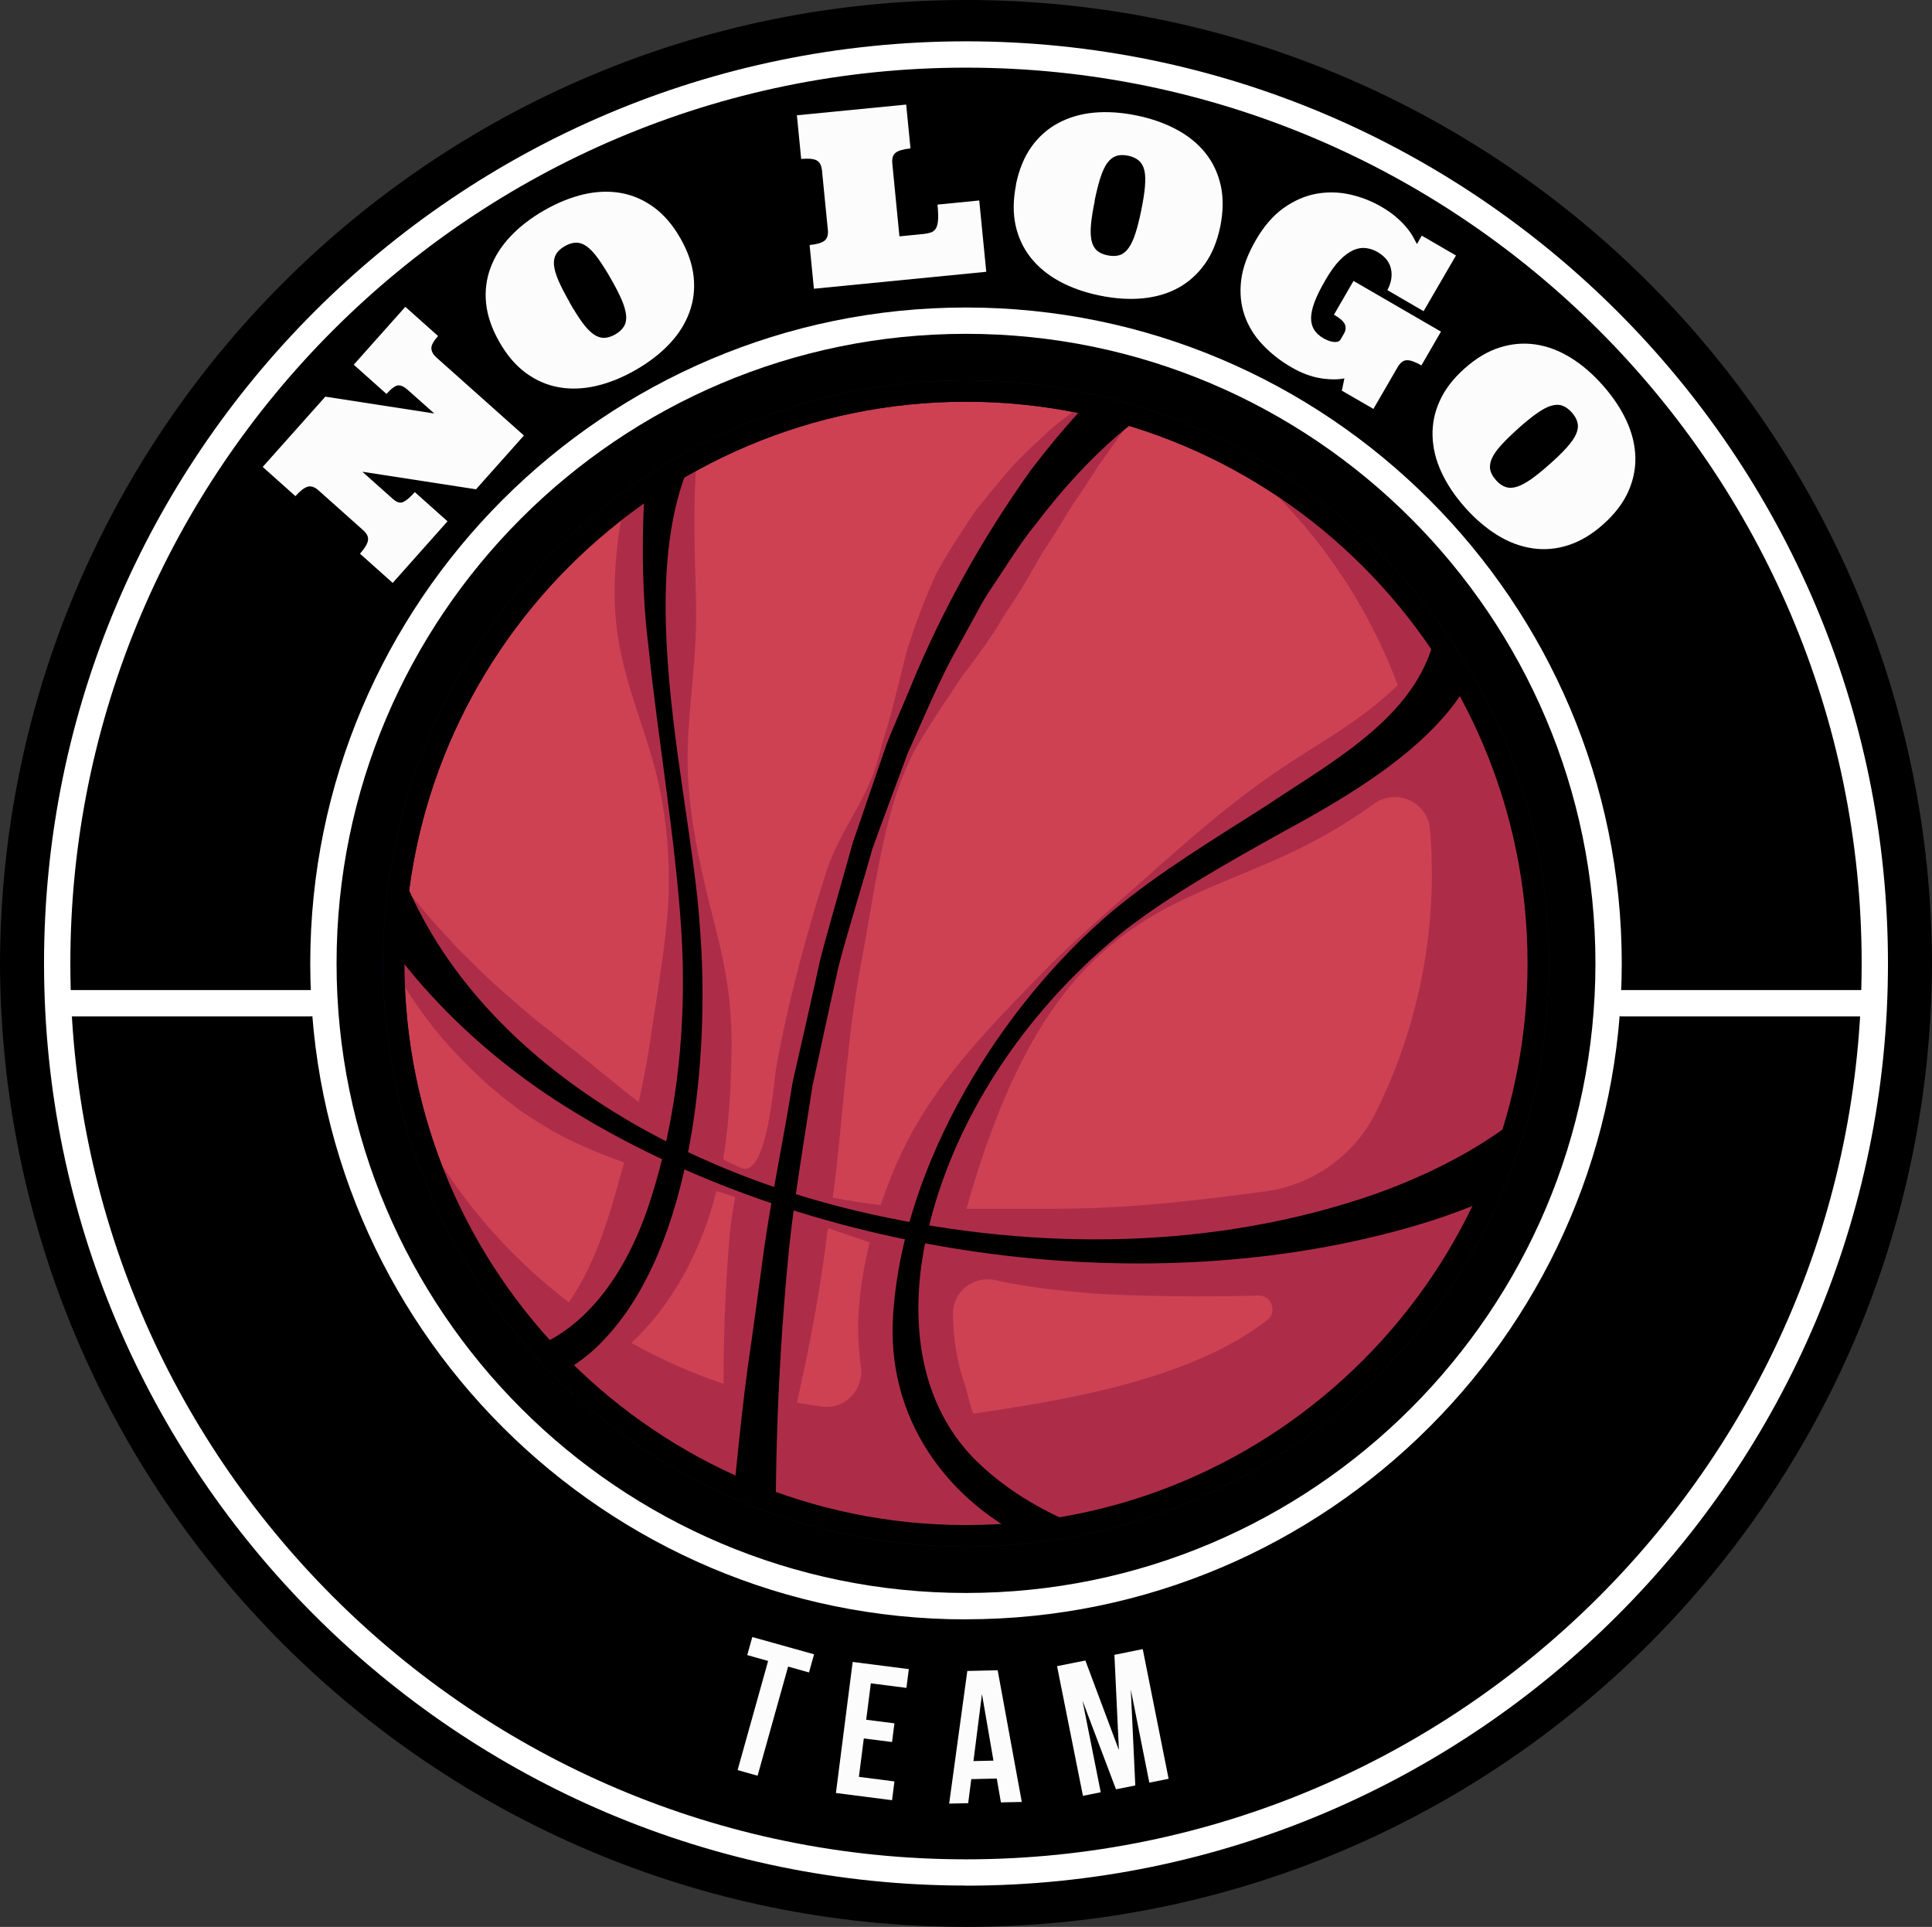 <?xml version="1.0" encoding="UTF-8"?>
<svg xmlns="http://www.w3.org/2000/svg" xmlns:xlink="http://www.w3.org/1999/xlink" viewBox="0 0 220.26 219.63">
  <rect x="0" y="0" width="220.26" height="219.63" fill="#333333" stroke="none"/>
  <defs>
    <style>
      .cls-1 {
        clip-path: url(#clippath);
      }

      .cls-2 {
        fill: none;
      }

      .cls-2, .cls-3, .cls-4, .cls-5, .cls-6, .cls-7, .cls-8 {
        stroke-width: 0px;
      }

      .cls-4 {
        fill: #131a37;
      }

      .cls-5 {
        fill: #ce4153;
      }

      .cls-6 {
        fill: #ad2d49;
      }

      .cls-7 {
        fill: #fff;
      }

      .cls-8 {
        fill: #fcfcfc;
      }
    </style>
    <clipPath id="clippath">
      <circle class="cls-2" cx="110.13" cy="109.82" r="65.25"/>
    </clipPath>
  </defs>
  <g id="OBJECTS">
    <g>
      <g>
        <g>
          <path class="cls-3" d="M0,109.5c0,60.82,49.31,110.13,110.13,110.13s110.13-49.31,110.13-110.13H0Z"/>
          <path class="cls-3" d="M220.26,110.13C220.26,49.31,170.95,0,110.13,0S0,49.31,0,110.13h220.26Z"/>
        </g>
        <circle class="cls-3" cx="110.13" cy="109.82" r="73.26"/>
        <g>
          <g>
            <circle class="cls-5" cx="110.13" cy="109.82" r="65.25"/>
            <path class="cls-4" d="M110.13,176.29c-36.65,0-66.47-29.82-66.47-66.47s29.82-66.47,66.47-66.47,66.47,29.82,66.47,66.47-29.82,66.47-66.47,66.47ZM110.13,45.79c-35.3,0-64.02,28.72-64.02,64.02s28.72,64.02,64.02,64.02,64.02-28.72,64.02-64.02-28.72-64.02-64.02-64.02Z"/>
          </g>
          <g class="cls-1">
            <path class="cls-6" d="M182.12,124.9l-.74-.71c-2.91,1.78-5.83,3.26-8.78,4.52,1.81-5.98,2.79-12.32,2.79-18.88,0-11.1-2.78-21.54-7.66-30.69.1-.23.21-.45.31-.68.82-1.92,1.23-4.09,1.3-6.19-.09-1.07-.06-2.12-.37-3.13-.13-.5-.23-1.01-.39-1.49l-.59-1.39c-.1-.23-.19-.46-.31-.67l-.4-.62-.79-1.21c-.26-.4-.62-.73-.93-1.08-.32-.35-.63-.69-.96-1.01l-.88.54c.96,3.45,1.03,6.69.15,9.34-.1.27-.22.54-.33.8-5.81-8.26-13.49-15.11-22.42-19.94,8.13,6.77,14.46,15.6,18.23,25.69-.14.13-.27.26-.41.39-2.19,2.06-4.78,3.9-7.51,5.65-2.78,1.74-5.7,3.59-8.5,5.65-5.63,4.14-10.98,9.16-16.36,13.84-2.68,2.37-5.33,4.78-7.85,7.37-2.48,2.56-5.01,5.12-7.4,7.87-2.4,2.74-4.68,5.67-6.59,8.88-1.79,2.99-3.2,6.23-4.33,9.6-1.83-.2-3.65-.48-5.46-.85.13-.95.26-1.9.37-2.85.9-8.06,1.39-16.2,2.92-24.17,1.21-6.3,2.36-15.46,4.81-21.27.29-.71.63-1.41.94-2.11.35-.69.76-1.35,1.15-2.02.8-1.33,1.64-2.63,2.51-3.92l1.28-1.93c.42-.64.84-1.29,1.33-1.89.94-1.22,1.83-2.46,2.67-3.71.88-1.23,1.56-2.58,2.43-3.79.83-1.24,1.59-2.52,2.33-3.82l1.12-1.94,1.21-1.86,2.35-3.8c.85-1.21,1.66-2.45,2.48-3.72.38-.66.85-1.22,1.28-1.84l1.29-1.85c1.77-2.42,3.59-4.93,5.68-7.25l-.46-.92c-.43.07-.84.19-1.24.31-.4.12-.82.23-1.2.39-.76.32-1.54.63-2.3.98-.75.37-1.45.78-2.18,1.19-.72.41-1.45.83-2.11,1.32-1.32.97-2.71,1.92-3.93,3.01-1.2,1.1-2.41,2.23-3.58,3.39-1.13,1.18-2.14,2.46-3.2,3.71l-1.54,1.91c-.49.65-.91,1.34-1.36,2.02-.9,1.35-1.78,2.72-2.59,4.12l-.6,1.06c-.18.36-.33.74-.5,1.11-.33.74-.64,1.49-.94,2.24-.6,1.5-1.15,3.03-1.65,4.56-.27.76-.47,1.55-.66,2.34l-.58,2.35c-.38,1.57-.78,3.12-1.22,4.64-.21.77-.48,1.51-.68,2.28-.21.76-.39,1.53-.63,2.29-1.27,4.31-4.32,7.88-5.73,12.27-2.33,7.29-4.36,14.81-5.72,22.34-.23,1.25-1.02,12.81-4.04,11.44-.68-.31-1.35-.63-2.01-.98.55-3.26.79-6.53.9-9.75.09-2.81.12-5.6-.2-8.49-.31-2.84-.92-5.61-1.6-8.32-1.4-5.4-2.64-10.65-3.04-16.03-.43-5.37.5-10.89.77-16.11.15-2.62.1-5.17.01-7.7-.08-2.53-.12-5.04-.1-7.56.03-2.51.15-5.02.35-7.6.19-2.58.53-5.18.86-8.01l-.91-.48c-4.29,3.92-6.9,9.44-8.24,15.05-.66,2.82-1.01,5.69-1.13,8.53-.13,2.84.03,5.67.6,8.41,1.08,5.5,3.47,10.64,4.51,15.92,1.07,5.27,1.3,10.68.7,16-.27,2.66-.68,5.26-1.06,7.79-.4,2.49-.73,5.07-1.19,7.61-.26,1.43-.55,2.84-.86,4.24-1.45-1.14-2.86-2.3-4.26-3.42-1.26-1.03-2.49-2.07-3.79-3.02-1.21-1.05-2.51-2-3.75-3-2.43-2.06-4.87-4.13-7.12-6.41-.57-.56-1.13-1.14-1.72-1.69l-1.63-1.79c-1.15-1.16-2.15-2.43-3.21-3.69l-.81-.94-.74-.99c-.5-.66-1.01-1.33-1.54-1.99-.56-.65-.99-1.37-1.49-2.07-.5-.7-1.02-1.4-1.57-2.11l-.97.33c.39,7.18,3.35,14.16,7.57,20.1,2.09,3.01,4.59,5.69,7.26,8.17,1.34,1.23,2.77,2.35,4.22,3.45.75.5,1.51,1,2.28,1.47.77.47,1.53.97,2.34,1.36,2.35,1.24,4.79,2.23,7.26,3.11-.32,1.18-.64,2.35-.97,3.51-1.29,4.56-2.85,8.87-5.32,12.42-7.28-5.54-13.29-12.66-17.5-20.87,2.64,9.38,7.31,17.89,13.52,25.05-.32.25-.65.49-1,.72-1.97,1.3-4.35,2.27-7.04,3.01l-.06,1.03c2.68,1.07,5.74,1.43,8.85.96,1.28-.18,2.54-.53,3.76-1.01,5.27,4.98,11.35,9.09,18.05,12.1.39,3.3.9,6.58,1.62,9.86l1.03.04c.91-2.64,1.67-5.27,2.35-7.9,6.8,2.4,14.11,3.71,21.72,3.71.38,0,.76-.02,1.14-.03,2.05,1.24,4.2,2.22,6.36,2.99,3.64,1.29,7.36,1.99,11.04,2.26,3.69.24,7.34.1,10.91-.55l.07-1.03c-4.96-1.63-9.73-3.37-14.04-5.52,19.21-4.68,35.09-17.85,43.43-35.32,5.27-3.3,10.03-7.66,13.07-12.98ZM112.2,131.27c1.08-3.1,2.3-6.23,3.79-9.29,1.49-3.05,3.23-6.03,5.34-8.74,2.07-2.68,4.53-5.06,7.31-7.05,5.56-4.04,12.34-6.05,18.69-9.07,3.19-1.52,6.26-3.28,9.26-5.46.02-.01.04-.03.06-.04,2.57-1.83,6.12-.21,6.38,2.94.14,1.64.21,3.3.21,4.97,0,9.82-2.31,19.1-6.42,27.32-2.43,4.87-7.17,8.21-12.56,8.94-.03,0-.05,0-.08.01-6.4.87-12.89,1.64-19.46,1.89-3.29.12-6.58.09-9.91.09-1.53,0-3.07,0-4.61,0,.57-2.17,1.27-4.34,2.02-6.52ZM108.65,149.73c-.01-2.5,2.33-4.35,4.78-3.82.17.04.34.07.51.11,3.47.74,7.01,1.11,10.55,1.4,4.09.31,12.86.45,18.96.25,1.5-.05,2.21,1.85,1.03,2.78-8.89,6.97-23.83,9.24-33.5,10.68-.36-.73-.68-2.41-.94-3.18-.22-.63-.41-1.27-.6-1.92-.14-.67-.3-1.32-.41-2.01-.26-1.35-.35-2.77-.39-4.23,0-.02,0-.03,0-.05ZM91.13,158.62l.5-2.27c.31-1.51.63-3.03.91-4.54.58-3.03,1.07-6.06,1.49-9.09.13-.76.16-1.53.3-2.28.02-.15.05-.3.08-.45,1.57.54,3.15,1.09,4.74,1.63-.63,2.54-1.08,5.14-1.26,7.88-.08,1.01-.06,2.05-.05,3.08.08,1.04.13,2.08.3,3.13,0,.02,0,.03,0,.05.38,2.63-1.78,4.91-4.42,4.56-.95-.13-1.89-.27-2.83-.44.07-.42.15-.84.24-1.25ZM76.67,147.44c1.7-2.59,2.97-5.34,3.95-8.13.41-1.18.75-2.36,1.05-3.55.72.22,1.43.45,2.14.68,0,.05-.02.1-.03.15-.27,1.56-.53,3.13-.64,4.7-.26,3.15-.44,6.31-.54,9.48-.06,1.58-.08,3.16-.11,4.74,0,.74-.01,1.47,0,2.21-3.67-1.23-7.19-2.79-10.51-4.66,1.84-1.68,3.38-3.61,4.69-5.61Z"/>
            <g>
              <path class="cls-3" d="M134.17,44.93c-1.81.87-3.68,2.19-5.24,3.45-4.03,3.17-7.79,7.32-10.89,11.42-1.66,1.98-3.74,5.37-5.21,7.54-.33.48-.92,1.46-1.18,1.97-.69,1.26-2.62,4.76-3.33,6.06-1.64,3.16-3.37,7.25-4.84,10.5-1.33,3.6-2.72,7.26-4.02,10.87-.84,3.08-3.1,10.38-3.85,13.39-.68,2.97-2.32,10.58-2.98,13.63-.93,6.03-2,12.34-2.66,18.41-1.22,12.35-1.72,24.75-1.46,37.15,0,0-5.95-.22-5.95-.22,1.11-7.8,1.64-15.59,2.7-23.35.43-2.82,1.52-10.98,1.93-13.94.91-6.19,2.2-12.31,3.18-18.48.71-3.12,2.45-10.72,3.09-13.73.73-2.99,2.93-10.47,3.77-13.57.57-1.68,3.31-9.63,3.82-11.12.55-1.49,2.11-5,2.72-6.52,3.59-8.76,8.24-17.1,13.78-24.84,3.37-4.41,7.31-8.98,11.7-12.4.71-.54,1.5-1.1,2.27-1.56,0,0,2.65,5.32,2.65,5.32h0Z"/>
              <path class="cls-3" d="M43.89,93.52c6.18,25.06,31.77,39.7,55.53,44.9,18.86,4.17,39.06,4.05,57.39-2.33,8.26-2.95,16.67-7.61,22.03-14.35,0,0,5.79,5.59,5.79,5.59-6.33,5.68-13.68,9.27-21.36,11.79-30.88,9.78-70.17,4.51-97.76-12.35-12.09-7.33-22.22-17.91-28.09-31.05,0,0,6.45-2.2,6.45-2.2h0Z"/>
              <path class="cls-3" d="M84.74,44.83c-15.65,12.11-6.01,43.72-4.95,60.83,1.15,14.27-.66,36.43-11.04,47.15-4.04,4.33-10.23,6.55-16.11,6.32,0,0,.29-4.67.29-4.67,11.08,1.44,17.92-7.57,21.09-17.26,3.28-10.01,4.33-20.85,3.64-31.38-.73-10.71-2.61-21.32-3.72-32.03-1.42-11.45-.31-22.54,1.18-34.06,0,0,9.62,5.1,9.62,5.1h0Z"/>
              <path class="cls-3" d="M167.01,60.15c9.29,17.24-7.94,27.74-20.98,34.8-6.11,3.41-12.16,6.79-17.62,10.95-10.62,8.43-19.19,20.49-22.46,33.7-2.46,9.61-1.71,20.59,6.06,27.58,7.5,6.85,17.7,9.41,27.69,10.84,0,0-.17,2.41-.17,2.41-7.1-.07-14.32-1.31-20.98-4.37-10.66-4.71-17.64-14.58-16.71-26.46,1.19-16.97,12.14-34.89,24.95-45.72,5.48-4.56,11.56-8.2,17.43-11.95,7.96-5.34,18.04-10.61,19.55-20.43.03-1.03-.01-2.03-.22-3.04,0,0-.29-.99-.29-.99,0,0-.15-.49-.15-.49l-.23-.48s-.44-.96-.44-.96c-.34-.63-.77-1.24-1.14-1.86,0,0,5.7-3.52,5.7-3.52h0Z"/>
            </g>
          </g>
          <path class="cls-3" d="M110.13,176.29c-36.65,0-66.47-29.82-66.47-66.47s29.82-66.47,66.47-66.47,66.47,29.82,66.47,66.47-29.82,66.47-66.47,66.47ZM110.13,45.79c-35.3,0-64.02,28.72-64.02,64.02s28.72,64.02,64.02,64.02,64.02-28.72,64.02-64.02-28.72-64.02-64.02-64.02Z"/>
        </g>
        <path class="cls-7" d="M110.13,214.92c-57.96,0-105.11-47.15-105.11-105.11S52.17,4.71,110.13,4.71s105.11,47.15,105.11,105.11-47.15,105.11-105.11,105.11ZM110.13,7.71C53.83,7.71,8.02,53.51,8.02,109.82s45.81,102.11,102.11,102.11,102.11-45.81,102.11-102.11S166.43,7.71,110.13,7.71Z"/>
        <path class="cls-7" d="M35.32,115.85H7.8c-.83,0-1.5-.67-1.5-1.5s.67-1.5,1.5-1.5h27.52c.83,0,1.5.67,1.5,1.5s-.67,1.5-1.5,1.5Z"/>
        <path class="cls-7" d="M212.46,115.85h-27.52c-.83,0-1.5-.67-1.5-1.5s.67-1.5,1.5-1.5h27.52c.83,0,1.5.67,1.5,1.5s-.67,1.5-1.5,1.5Z"/>
      </g>
      <path class="cls-7" d="M110.13,184.58c-41.22,0-74.76-33.54-74.76-74.76S68.9,35.05,110.13,35.05s74.76,33.54,74.76,74.76-33.54,74.76-74.76,74.76ZM110.13,38.05c-39.57,0-71.76,32.19-71.76,71.76s32.19,71.76,71.76,71.76,71.76-32.19,71.76-71.76-32.19-71.76-71.76-71.76Z"/>
    </g>
  </g>
  <g id="TEXTS">
    <g>
      <path class="cls-8" d="M46.21,34.97l3.73,3.33c-.53.6-.79,1.08-.76,1.44.03.36.23.71.6,1.03l9.95,8.87-5.46,6.13-12.96-2,3.48,3.1c.44.39.83.51,1.18.35s.79-.53,1.32-1.13l3.73,3.33-6.25,7.02-3.73-3.33c.53-.6.84-1.1.91-1.5.07-.4-.11-.79-.55-1.18l-5.09-4.54c-.44-.39-.86-.53-1.25-.41-.39.12-.85.48-1.38,1.07l-3.73-3.33,7.14-8.01,12.42,1.92-3.01-2.68c-.44-.39-.83-.57-1.15-.52-.32.05-.75.37-1.29.97l-3.73-3.33,5.88-6.6Z"/>
      <path class="cls-8" d="M56.94,38.99c-.86-1.5-1.37-2.97-1.52-4.39-.15-1.42.02-2.78.5-4.07s1.24-2.49,2.28-3.59c1.04-1.1,2.32-2.09,3.85-2.97,1.52-.87,3.02-1.47,4.5-1.82,1.48-.34,2.9-.39,4.25-.15,1.35.24,2.6.79,3.75,1.63,1.15.85,2.16,2.02,3.02,3.53.86,1.5,1.36,2.96,1.51,4.38s-.01,2.78-.49,4.07c-.47,1.29-1.23,2.49-2.28,3.6-1.05,1.11-2.33,2.09-3.84,2.96-1.52.87-3.03,1.48-4.51,1.82s-2.9.39-4.25.15c-1.36-.24-2.61-.79-3.76-1.63-1.15-.85-2.16-2.02-3.01-3.52ZM64.91,34.43c.54.94,1.03,1.71,1.46,2.31.44.59.85,1.04,1.26,1.33.4.29.81.44,1.21.44s.84-.13,1.31-.4c.45-.26.78-.56.99-.92.21-.35.29-.78.24-1.27s-.22-1.08-.51-1.76-.71-1.49-1.25-2.43c-.53-.93-1.02-1.69-1.46-2.3-.44-.61-.86-1.05-1.26-1.34-.4-.29-.81-.43-1.21-.43s-.84.13-1.29.39c-.47.27-.81.58-1.01.93-.2.35-.28.77-.23,1.26.05.49.22,1.08.52,1.77.3.69.72,1.5,1.25,2.42Z"/>
      <path class="cls-8" d="M103.79,16.92c-.8.08-1.36.24-1.67.48-.32.24-.45.66-.39,1.25l.81,8.29,2.72-.27c.37-.04.68-.1.93-.2.25-.1.43-.27.55-.51s.19-.57.21-.99,0-.97-.07-1.65l4.76-.47.8,8.13-19.65,1.93-.49-4.98c.8-.08,1.36-.24,1.68-.48.32-.24.46-.66.4-1.24l-.67-6.79c-.06-.59-.27-.97-.63-1.15-.37-.18-.95-.23-1.74-.15l-.49-4.98,12.46-1.22.49,4.98Z"/>
      <path class="cls-8" d="M115.82,21.05c.35-1.7.93-3.13,1.76-4.3.83-1.17,1.85-2.07,3.06-2.72,1.21-.65,2.57-1.05,4.08-1.19,1.51-.14,3.13-.03,4.85.32,1.71.35,3.24.89,4.58,1.61s2.44,1.62,3.29,2.69c.85,1.07,1.43,2.31,1.74,3.71.3,1.4.28,2.94-.06,4.64-.35,1.69-.93,3.12-1.76,4.28-.83,1.16-1.85,2.08-3.05,2.73-1.21.66-2.57,1.05-4.08,1.19-1.52.14-3.13.03-4.84-.32-1.72-.35-3.25-.89-4.58-1.61-1.33-.72-2.43-1.62-3.29-2.7-.86-1.08-1.44-2.32-1.74-3.71s-.28-2.94.06-4.63ZM124.81,22.89c-.22,1.06-.36,1.96-.43,2.7-.07.73-.04,1.34.06,1.83.11.49.31.86.61,1.13.3.27.72.46,1.25.56.51.1.96.09,1.34-.03.39-.13.73-.39,1.02-.8.29-.4.55-.96.78-1.66.23-.7.45-1.58.67-2.65.21-1.05.36-1.94.42-2.69s.05-1.36-.06-1.84c-.11-.48-.32-.86-.63-1.13-.31-.27-.72-.46-1.22-.56-.54-.11-.99-.1-1.37.03-.38.13-.71.39-1.01.79-.29.4-.55.96-.78,1.67s-.45,1.59-.67,2.64Z"/>
      <path class="cls-8" d="M152.98,44.52l.29-1.39c-.75.15-1.66.15-2.73-.02-1.06-.17-2.16-.58-3.3-1.24-1.28-.74-2.38-1.61-3.32-2.61-.94-1-1.62-2.11-2.04-3.33s-.55-2.55-.38-3.98c.17-1.43.73-2.95,1.66-4.56s1.99-2.83,3.18-3.68c1.19-.84,2.42-1.38,3.7-1.62,1.28-.23,2.56-.21,3.83.07,1.28.28,2.48.75,3.62,1.41.66.38,1.23.78,1.7,1.19.47.41.87.81,1.18,1.19.31.38.56.74.74,1.07.18.33.32.59.43.8l.55-.96,3.9,2.26-3.69,6.35-4.13-2.4c.45-.84.58-1.65.41-2.43-.17-.78-.68-1.41-1.51-1.9-.42-.25-.87-.4-1.33-.46-.46-.06-.94.01-1.44.23-.5.22-1.02.6-1.56,1.15-.54.55-1.09,1.32-1.66,2.31-.55.94-.95,1.76-1.21,2.45-.26.69-.39,1.3-.4,1.83,0,.52.12.97.36,1.35s.61.71,1.1.99c.11.06.26.13.44.21.18.07.37.13.56.16.19.03.37.03.53,0s.3-.12.39-.29l.37-.64c.21-.37.25-.72.11-1.05-.14-.34-.56-.71-1.25-1.11l2.23-3.85,9.97,5.78-2.23,3.85c-.69-.4-1.24-.6-1.65-.59-.41,0-.75.27-1.05.77l-2.77,4.78-3.63-2.1Z"/>
      <path class="cls-8" d="M166.98,41.99c1.3-1.15,2.62-1.95,3.99-2.38s2.72-.55,4.08-.35,2.69.7,3.98,1.49c1.29.79,2.52,1.84,3.69,3.16,1.16,1.31,2.06,2.65,2.7,4.03.64,1.38.98,2.76,1.02,4.13.04,1.37-.24,2.71-.83,4.01-.59,1.3-1.54,2.53-2.83,3.68-1.29,1.15-2.61,1.94-3.98,2.38-1.36.44-2.72.56-4.08.36-1.36-.2-2.69-.69-3.99-1.49-1.3-.8-2.53-1.85-3.69-3.15-1.17-1.31-2.07-2.66-2.71-4.04-.64-1.38-.97-2.75-1.01-4.13-.04-1.38.23-2.72.83-4.02.59-1.3,1.53-2.52,2.82-3.67ZM173.08,48.85c-.81.72-1.46,1.36-1.96,1.91-.49.55-.84,1.05-1.04,1.5-.2.45-.26.88-.19,1.27.08.39.3.79.66,1.2.34.39.71.65,1.1.78.39.13.82.12,1.29-.03.47-.15,1.01-.44,1.62-.86.6-.43,1.31-1,2.12-1.72.8-.71,1.45-1.34,1.95-1.9.5-.56.85-1.06,1.05-1.51.2-.45.26-.88.17-1.28-.08-.4-.3-.79-.64-1.18-.36-.41-.74-.67-1.12-.8s-.81-.11-1.28.03-1.01.44-1.62.87c-.61.43-1.32,1.01-2.12,1.72Z"/>
    </g>
    <g>
      <path class="cls-8" d="M85.76,186.59l7.05,1.97-.58,2.07-2.38-.67-3.48,12.44-2.28-.64,3.48-12.44-2.38-.67.58-2.07Z"/>
      <path class="cls-8" d="M98.75,196.02l3.22.41-.27,2.13-3.22-.41-.56,4.38,4.05.52-.27,2.14-6.4-.82,1.91-14.94,6.4.82-.27,2.14-4.06-.52-.53,4.16Z"/>
      <path class="cls-8" d="M116.5,205.39l-2.39.05-.47-2.72-2.91.07-.35,2.74-2.17.05,2.07-15.12,3.46-.08,2.75,15.01ZM110.98,200.73l2.28-.05-1.31-7.59-.97,7.64Z"/>
      <path class="cls-8" d="M127.56,199.43l-.51-10.81,3.23-.65,2.95,14.78-2.2.44-2.11-10.6.51,10.92-2.2.44-3.82-10.11,2.08,10.45-2.03.4-2.95-14.78,3.23-.64,3.8,10.15Z"/>
    </g>
  </g>
</svg>